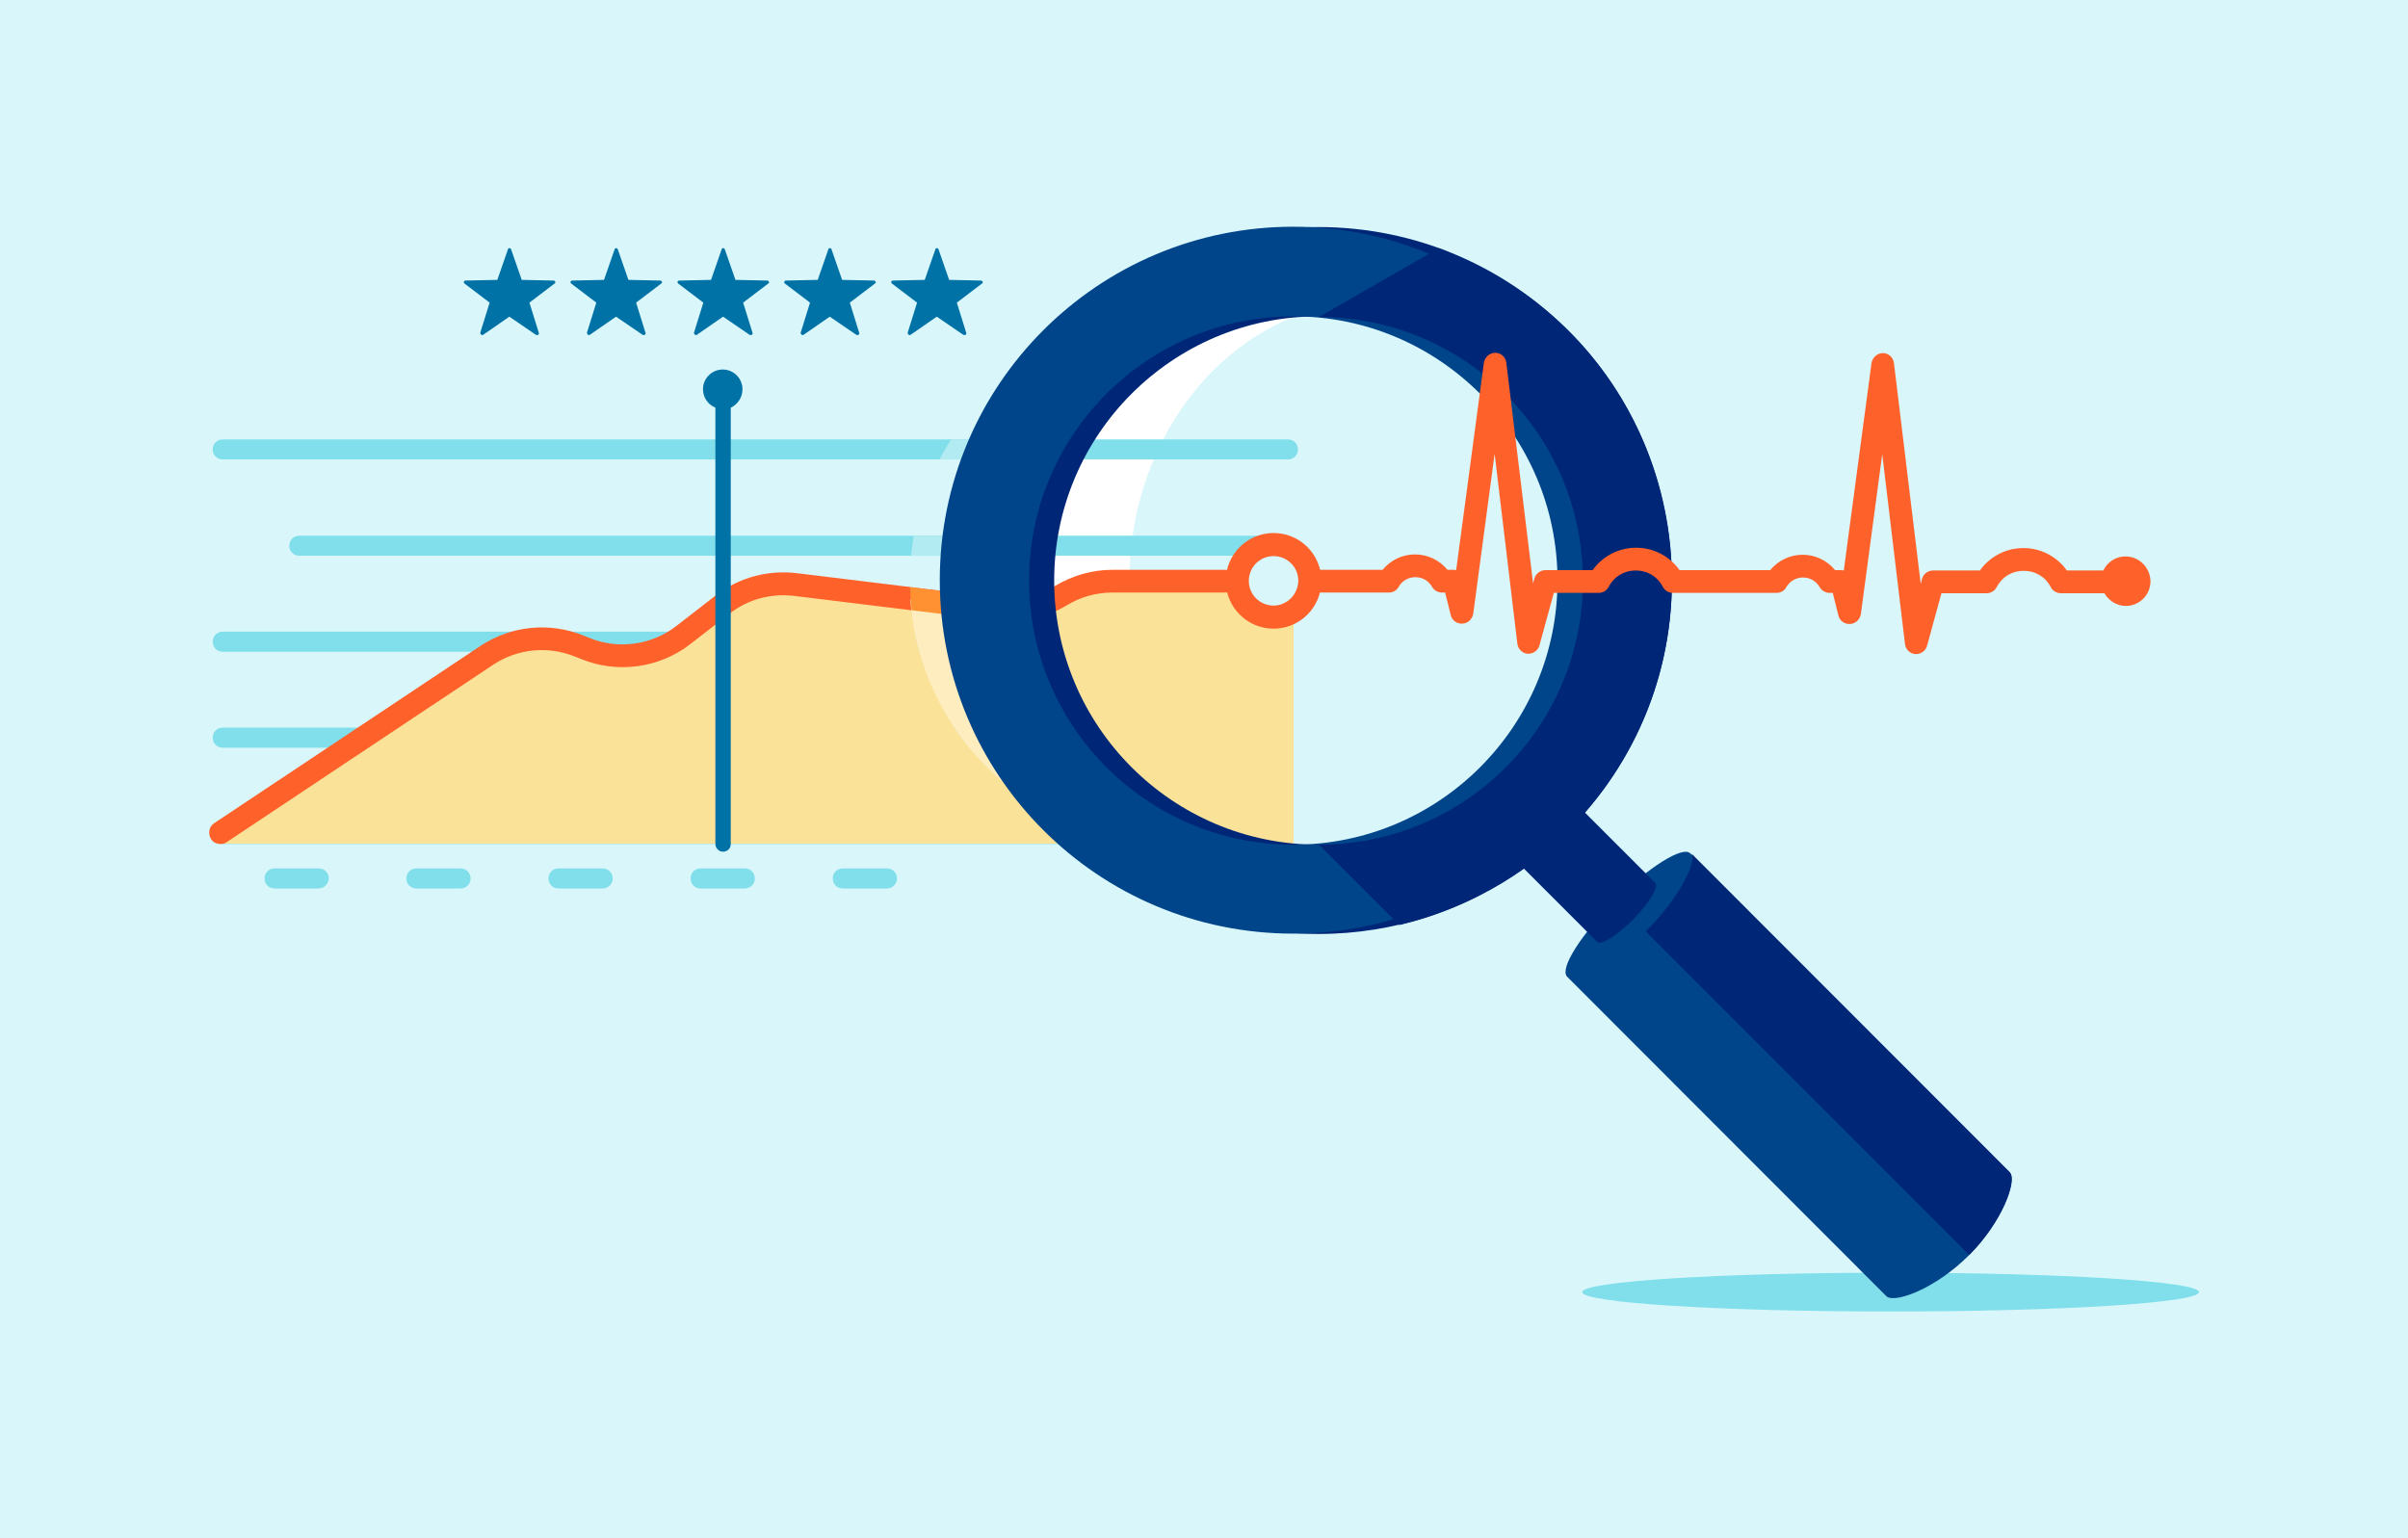 <?xml version="1.0" encoding="utf-8"?>
<!-- Generator: Adobe Illustrator 26.5.2, SVG Export Plug-In . SVG Version: 6.00 Build 0)  -->
<svg version="1.1" xmlns="http://www.w3.org/2000/svg" xmlns:xlink="http://www.w3.org/1999/xlink" x="0px" y="0px"
	 viewBox="0 0 720 460" style="enable-background:new 0 0 720 460;" xml:space="preserve">
<style type="text/css">
	.st0{fill:#D9F6FA;}
	.st1{fill:#80DFEA;}
	.st2{fill:#FFFFFF;}
	.st3{fill:#FBE299;}
	.st4{fill:#FF612B;}
	.st5{fill:#B2EBF2;}
	.st6{fill:#FDEDBF;}
	.st7{fill:#FF9132;}
	.st8{fill:#00448A;}
	.st9{fill:#002677;}
	.st10{fill:#0072A6;}
</style>
<g id="background">
	<rect y="-0.8" class="st0" width="720" height="460.8"/>
</g>
<g id="ILLUSTRATION">
	<g>
		<ellipse class="st1" cx="565.3" cy="386.4" rx="92.2" ry="5.8"/>
		<g>
			<path class="st2" d="M337.7,173.7c0-36.2,20.2-67,48.5-78.7c-43.4,0.1-78.6,35.3-78.6,78.7s35.2,78.6,78.6,78.7
				C357.9,240.7,337.7,209.9,337.7,173.7z"/>
			<g>
				<path class="st1" d="M353.7,252.4H66.6c-1.7,0-3-1.3-3-3l0,0c0-1.7,1.3-3,3-3h287.1c1.7,0,3,1.3,3,3l0,0
					C356.7,251,355.4,252.4,353.7,252.4z"/>
				<path class="st1" d="M353.7,223.6H66.6c-1.7,0-3-1.3-3-3v0c0-1.7,1.3-3,3-3h287.1c1.7,0,3,1.3,3,3v0
					C356.7,222.3,355.4,223.6,353.7,223.6z"/>
				<path class="st1" d="M353.7,194.9H66.6c-1.7,0-3-1.3-3-3l0,0c0-1.7,1.3-3,3-3h287.1c1.7,0,3,1.3,3,3l0,0
					C356.7,193.6,355.4,194.9,353.7,194.9z"/>
				<path class="st1" d="M376.6,166.2H89.5c-1.7,0-3-1.3-3-3l0,0c0-1.7,1.3-3,3-3h287.1c1.7,0,3,1.3,3,3l0,0
					C379.6,164.8,378.2,166.2,376.6,166.2z"/>
				<path class="st1" d="M385.1,137.4H66.6c-1.7,0-3-1.3-3-3v0c0-1.7,1.3-3,3-3h318.5c1.7,0,3,1.3,3,3v0
					C388.1,136.1,386.8,137.4,385.1,137.4z"/>
				<path class="st1" d="M95.2,265.7H82.1c-1.7,0-3-1.3-3-3l0,0c0-1.7,1.3-3,3-3h13.2c1.7,0,3,1.3,3,3l0,0
					C98.2,264.4,96.9,265.7,95.2,265.7z"/>
				<path class="st1" d="M137.7,265.7h-13.2c-1.7,0-3-1.3-3-3l0,0c0-1.7,1.3-3,3-3h13.2c1.7,0,3,1.3,3,3l0,0
					C140.7,264.4,139.4,265.7,137.7,265.7z"/>
				<path class="st1" d="M180.2,265.7H167c-1.7,0-3-1.3-3-3l0,0c0-1.7,1.3-3,3-3h13.2c1.7,0,3,1.3,3,3l0,0
					C183.2,264.4,181.8,265.7,180.2,265.7z"/>
				<path class="st1" d="M222.7,265.7h-13.2c-1.7,0-3-1.3-3-3l0,0c0-1.7,1.3-3,3-3h13.2c1.7,0,3,1.3,3,3l0,0
					C225.7,264.4,224.3,265.7,222.7,265.7z"/>
				<path class="st1" d="M265.2,265.7H252c-1.7,0-3-1.3-3-3l0,0c0-1.7,1.3-3,3-3h13.2c1.7,0,3,1.3,3,3l0,0
					C268.2,264.4,266.8,265.7,265.2,265.7z"/>
				<path class="st3" d="M367.7,175.7l-35.9-1.8c-4.8,0-9.6,1.3-13.7,3.8l-1.7,1.1c-5.1,3.1-11,4.4-16.9,3.6l-62.9-7.7
					c-6.9-0.8-13.8,1-19.2,5.3l-14.6,11.2c-7.4,5.7-17.3,7-25.9,3.5l-4.9-2c-8.2-3.3-17.5-2.3-24.8,2.7l-81.2,56.9l320.8,0v-69.9
					C380.8,188,367.8,180.4,367.7,175.7z"/>
				<path class="st4" d="M65.9,252.4c-1.1,0-2.2-0.5-2.8-1.5c-1-1.6-0.6-3.7,0.9-4.7l79.9-53.2c9.1-5.9,20.4-7,30.4-3l2,0.8
					c8.6,3.5,18.5,2.1,25.8-3.5l12-9.3c6.9-5.3,15.4-7.6,24.1-6.6l60.5,7.4c5.8,0.7,11.8-0.6,16.8-3.6c5.2-3.1,11.1-4.8,17.1-4.8
					h33.8c1.9,0,3.4,1.5,3.4,3.4s-1.5,3.4-3.4,3.4h-33.8c-4.8,0-9.5,1.3-13.6,3.8c-6.3,3.8-13.8,5.5-21.1,4.6l-60.5-7.4
					c-6.9-0.8-13.7,1-19.1,5.2l-12,9.3c-9.2,7.1-21.7,8.8-32.5,4.4l-2-0.8c-8-3.2-17-2.3-24.2,2.4l-79.9,53.2
					C67.2,252.3,66.5,252.4,65.9,252.4z"/>
				<path class="st5" d="M320.6,246.4c9.3,3.8,19.4,6,30,6c-4-1.6-7.7-3.7-11.4-6H320.6z"/>
				<path class="st5" d="M313.1,217.7h-27.6c1.4,2.1,2.9,4.1,4.5,6h26.7C315.4,221.7,314.2,219.7,313.1,217.7z"/>
				<path class="st5" d="M303.3,188.9h-29.8c0.4,2,0.9,4,1.4,6h29.5C304,192.9,303.6,190.9,303.3,188.9z"/>
				<path class="st5" d="M303,160.2h-29.8c-0.3,2-0.6,4-0.8,6h30C302.5,164.1,302.8,162.1,303,160.2z"/>
				<path class="st5" d="M312.2,131.4h-27.8c-1.2,1.9-2.4,3.9-3.5,6h28.5C310.2,135.4,311.2,133.4,312.2,131.4z"/>
				<path class="st6" d="M302.5,182.7c-1,0-2,0-3.1-0.2l-27.2-3.3c2.8,40.6,36.3,72.7,77.4,73.2l0.9,0
					C324.6,241.6,305.5,214.9,302.5,182.7z"/>
				<path class="st7" d="M302.9,185.9c-0.3-2.2-0.5-4.5-0.6-6.8c-1.2,0-2.3,0-3.5-0.2l-26.7-3.3c0.1,2.3,0.2,4.6,0.5,6.9l25.4,3.1
					C299.6,185.9,301.2,186,302.9,185.9z"/>
			</g>
			<path class="st8" d="M601.1,350.9l-0.1-0.1c0-0.1-0.2-0.2-0.2-0.2c0,0-95.4-95.4-95.4-95.4c-2.3-2.3-12.5,4.1-22.6,14.2
				c-10.1,10.1-16.4,20.1-14.3,22.6c0,0,95.5,95.6,95.5,95.6c2.3,2.3,14.5-2,24.7-12.2C598.6,365.5,602.8,353.6,601.1,350.9z"/>
			<path class="st9" d="M601.1,350.8l-0.1-0.2l-95.3-95.4c0,0,0.3,0.5,0.3,0.8c0.6,3.4-4.7,13.4-13.9,22.5c0,0,96.7,96.8,96.7,96.8
				c0,0,0.1-0.1,0.1-0.1C598.8,365.2,603,353.3,601.1,350.8z"/>
			<g>
				<path class="st9" d="M494.9,264L494.9,264l-21-21c16.2-18.6,26-42.8,26-69.4c0-58.4-47.3-105.7-105.7-105.7
					c-58.4,0-105.7,47.3-105.7,105.7c0,58.4,47.3,105.7,105.7,105.7c22.9,0,44.1-7.3,61.4-19.6l21.9,21.9c0,0,0.1,0,0.1,0.1
					c1.1,1.1,5.9-1.9,10.8-6.8C493.1,270,496.1,265.2,494.9,264C495,264,495,264,494.9,264z M394.2,252.6c-43.6,0-79-35.4-79-79
					c0-43.6,35.4-79,79-79c43.6,0,79,35.4,79,79C473.2,217.2,437.8,252.6,394.2,252.6z"/>
			</g>
			<g>
				<path class="st8" d="M386.7,67.8c-58.4,0-105.7,47.3-105.7,105.7c0,58.4,47.3,105.7,105.7,105.7c58.4,0,105.7-47.3,105.7-105.7
					C492.4,115.2,445,67.8,386.7,67.8z M386.7,252.6c-43.6,0-79-35.4-79-79c0-43.6,35.4-79,79-79c43.6,0,79,35.4,79,79
					C465.7,217.2,430.3,252.6,386.7,252.6z"/>
			</g>
			<path class="st9" d="M499.9,173.7c0-33.8-17.4-79.1-69.7-99.5l-35.8,20.6c43.6,0,78.9,35.3,78.9,78.9c0,43.6-35.3,78.9-78.9,78.9
				h70C486.2,233.2,499.9,205.1,499.9,173.7z"/>
			<path class="st9" d="M394.4,252.6l24,24c0,0,0,0,0.1,0c28.9-6.8,46-24,46-24L394.4,252.6z"/>
		</g>
		<path class="st4" d="M635.5,166.4c-2.9,0-5.4,1.7-6.6,4.2H618c-3-4.2-7.8-6.7-13-6.7c0,0,0,0,0,0c-5.2,0-10,2.5-13,6.7H578
			c-1.5,0-2.9,1-3.3,2.5l-0.4,1.5l-8-66c-0.2-1.7-1.6-3-3.3-3c0,0,0,0,0,0c-1.7,0-3.1,1.3-3.4,2.9l-8.3,62.1c-0.2,0-0.4-0.1-0.7-0.1
			l-1.9,0c-2.4-2.9-5.9-4.6-9.7-4.6c0,0,0,0,0,0c-3.8,0-7.3,1.7-9.7,4.6H522h-13.3h-6.5c-3-4.2-7.8-6.7-13-6.7c0,0,0,0,0,0
			c-5.2,0-10,2.5-13,6.7h-14.1c-1.5,0-2.9,1-3.3,2.5l-0.4,1.5l-8-66c-0.2-1.7-1.6-3-3.3-3c0,0,0,0,0,0c-1.7,0-3.1,1.3-3.4,2.9
			l-8.3,62.1c-0.2,0-0.4-0.1-0.7-0.1l-1.9,0c-2.4-2.9-5.9-4.6-9.7-4.6c0,0,0,0,0,0c-3.8,0-7.3,1.7-9.7,4.6H392
			c-1.9,0-3.4,1.5-3.4,3.4s1.5,3.4,3.4,3.4h23.3c1.2,0,2.3-0.6,2.9-1.7c1-1.8,2.9-2.9,5-2.9c0,0,0,0,0,0c2.1,0,4,1.1,5,2.9
			c0.6,1,1.7,1.7,2.9,1.7l1,0l1.7,6.8c0.4,1.6,1.9,2.6,3.5,2.5c1.6-0.1,2.9-1.3,3.2-2.9l6.4-47.9l6.8,56.8c0.2,1.6,1.5,2.9,3.1,3
			c0.1,0,0.2,0,0.2,0c1.5,0,2.9-1,3.3-2.5l4.3-15.7h13.4c1.3,0,2.4-0.7,3-1.8c1.6-3.1,4.6-4.9,8.1-4.9c0,0,0,0,0,0
			c3.5,0,6.5,1.8,8.1,4.9c0.6,1.1,1.7,1.8,3,1.8h8.3H522h9.2c1.2,0,2.3-0.6,2.9-1.7c1-1.8,2.9-2.9,5-2.9c0,0,0,0,0,0
			c2.1,0,4,1.1,5,2.9c0.6,1,1.7,1.7,2.9,1.7l1,0l1.7,6.8c0.4,1.6,1.9,2.6,3.5,2.5c1.6-0.1,2.9-1.3,3.2-2.9l6.4-47.9l6.8,56.8
			c0.2,1.6,1.5,2.9,3.1,3c0.1,0,0.2,0,0.2,0c1.5,0,2.9-1,3.3-2.5l4.3-15.7H594c1.3,0,2.4-0.7,3-1.8c1.6-3.1,4.6-4.9,8.1-4.9
			c0,0,0,0,0,0c3.5,0,6.5,1.8,8.1,4.9c0.6,1.1,1.7,1.8,3,1.8h13c1.3,2.2,3.7,3.8,6.4,3.8c4.1,0,7.4-3.3,7.4-7.4
			C642.9,169.7,639.6,166.4,635.5,166.4z"/>
		<path class="st4" d="M380.8,159.4c-7.9,0-14.3,6.4-14.3,14.3c0,7.9,6.4,14.3,14.3,14.3c7.9,0,14.3-6.4,14.3-14.3
			C395.1,165.8,388.7,159.4,380.8,159.4z M380.8,181.1c-4.1,0-7.4-3.3-7.4-7.4c0-4.1,3.3-7.4,7.4-7.4c4.1,0,7.4,3.3,7.4,7.4
			C388.1,177.8,384.8,181.1,380.8,181.1z"/>
		<path class="st10" d="M222,116.4c0-3.3-2.7-5.9-5.9-5.9c-3.3,0-5.9,2.7-5.9,5.9c0,2.5,1.5,4.6,3.7,5.5v130.5c0,1.2,1,2.3,2.3,2.3
			s2.3-1,2.3-2.3V121.9C220.5,121,222,118.9,222,116.4z"/>
		<g>
			<g>
				<path class="st10" d="M248.1,94.7l-7.8,5.4c-0.4,0.3-0.9-0.1-0.9-0.6l2.8-9l-7.5-5.7c-0.4-0.3-0.2-0.9,0.3-0.9l9.5-0.2l3.2-9.2
					c0.1-0.4,0.7-0.4,0.9,0l3.2,9.2l9.5,0.2c0.5,0,0.8,0.7,0.3,0.9l-7.5,5.7l2.8,9c0.2,0.5-0.4,0.9-0.9,0.6L248.1,94.7z"/>
			</g>
			<g>
				<path class="st10" d="M280.1,94.7l-7.8,5.4c-0.4,0.3-0.9-0.1-0.9-0.6l2.8-9l-7.5-5.7c-0.4-0.3-0.2-0.9,0.3-0.9l9.5-0.2l3.2-9.2
					c0.1-0.4,0.7-0.4,0.9,0l3.2,9.2l9.5,0.2c0.5,0,0.8,0.7,0.3,0.9l-7.5,5.7l2.8,9c0.2,0.5-0.4,0.9-0.9,0.6L280.1,94.7z"/>
			</g>
			<g>
				<path class="st10" d="M216.2,94.7l-7.8,5.4c-0.4,0.3-0.9-0.1-0.9-0.6l2.8-9l-7.5-5.7c-0.4-0.3-0.2-0.9,0.3-0.9l9.5-0.2l3.2-9.2
					c0.1-0.4,0.7-0.4,0.9,0l3.2,9.2l9.5,0.2c0.5,0,0.8,0.7,0.3,0.9l-7.5,5.7l2.8,9c0.2,0.5-0.4,0.9-0.9,0.6L216.2,94.7z"/>
			</g>
			<g>
				<path class="st10" d="M184.2,94.7l-7.8,5.4c-0.4,0.3-0.9-0.1-0.9-0.6l2.8-9l-7.5-5.7c-0.4-0.3-0.2-0.9,0.3-0.9l9.5-0.2l3.2-9.2
					c0.1-0.4,0.7-0.4,0.9,0l3.2,9.2l9.5,0.2c0.5,0,0.8,0.7,0.3,0.9l-7.5,5.7l2.8,9c0.2,0.5-0.4,0.9-0.9,0.6L184.2,94.7z"/>
			</g>
			<g>
				<path class="st10" d="M152.3,94.7l-7.8,5.4c-0.4,0.3-0.9-0.1-0.9-0.6l2.8-9l-7.5-5.7c-0.4-0.3-0.2-0.9,0.3-0.9l9.5-0.2l3.2-9.2
					c0.1-0.4,0.7-0.4,0.9,0l3.2,9.2l9.5,0.2c0.5,0,0.8,0.7,0.3,0.9l-7.5,5.7l2.8,9c0.2,0.5-0.4,0.9-0.9,0.6L152.3,94.7z"/>
			</g>
		</g>
	</g>
</g>
</svg>
